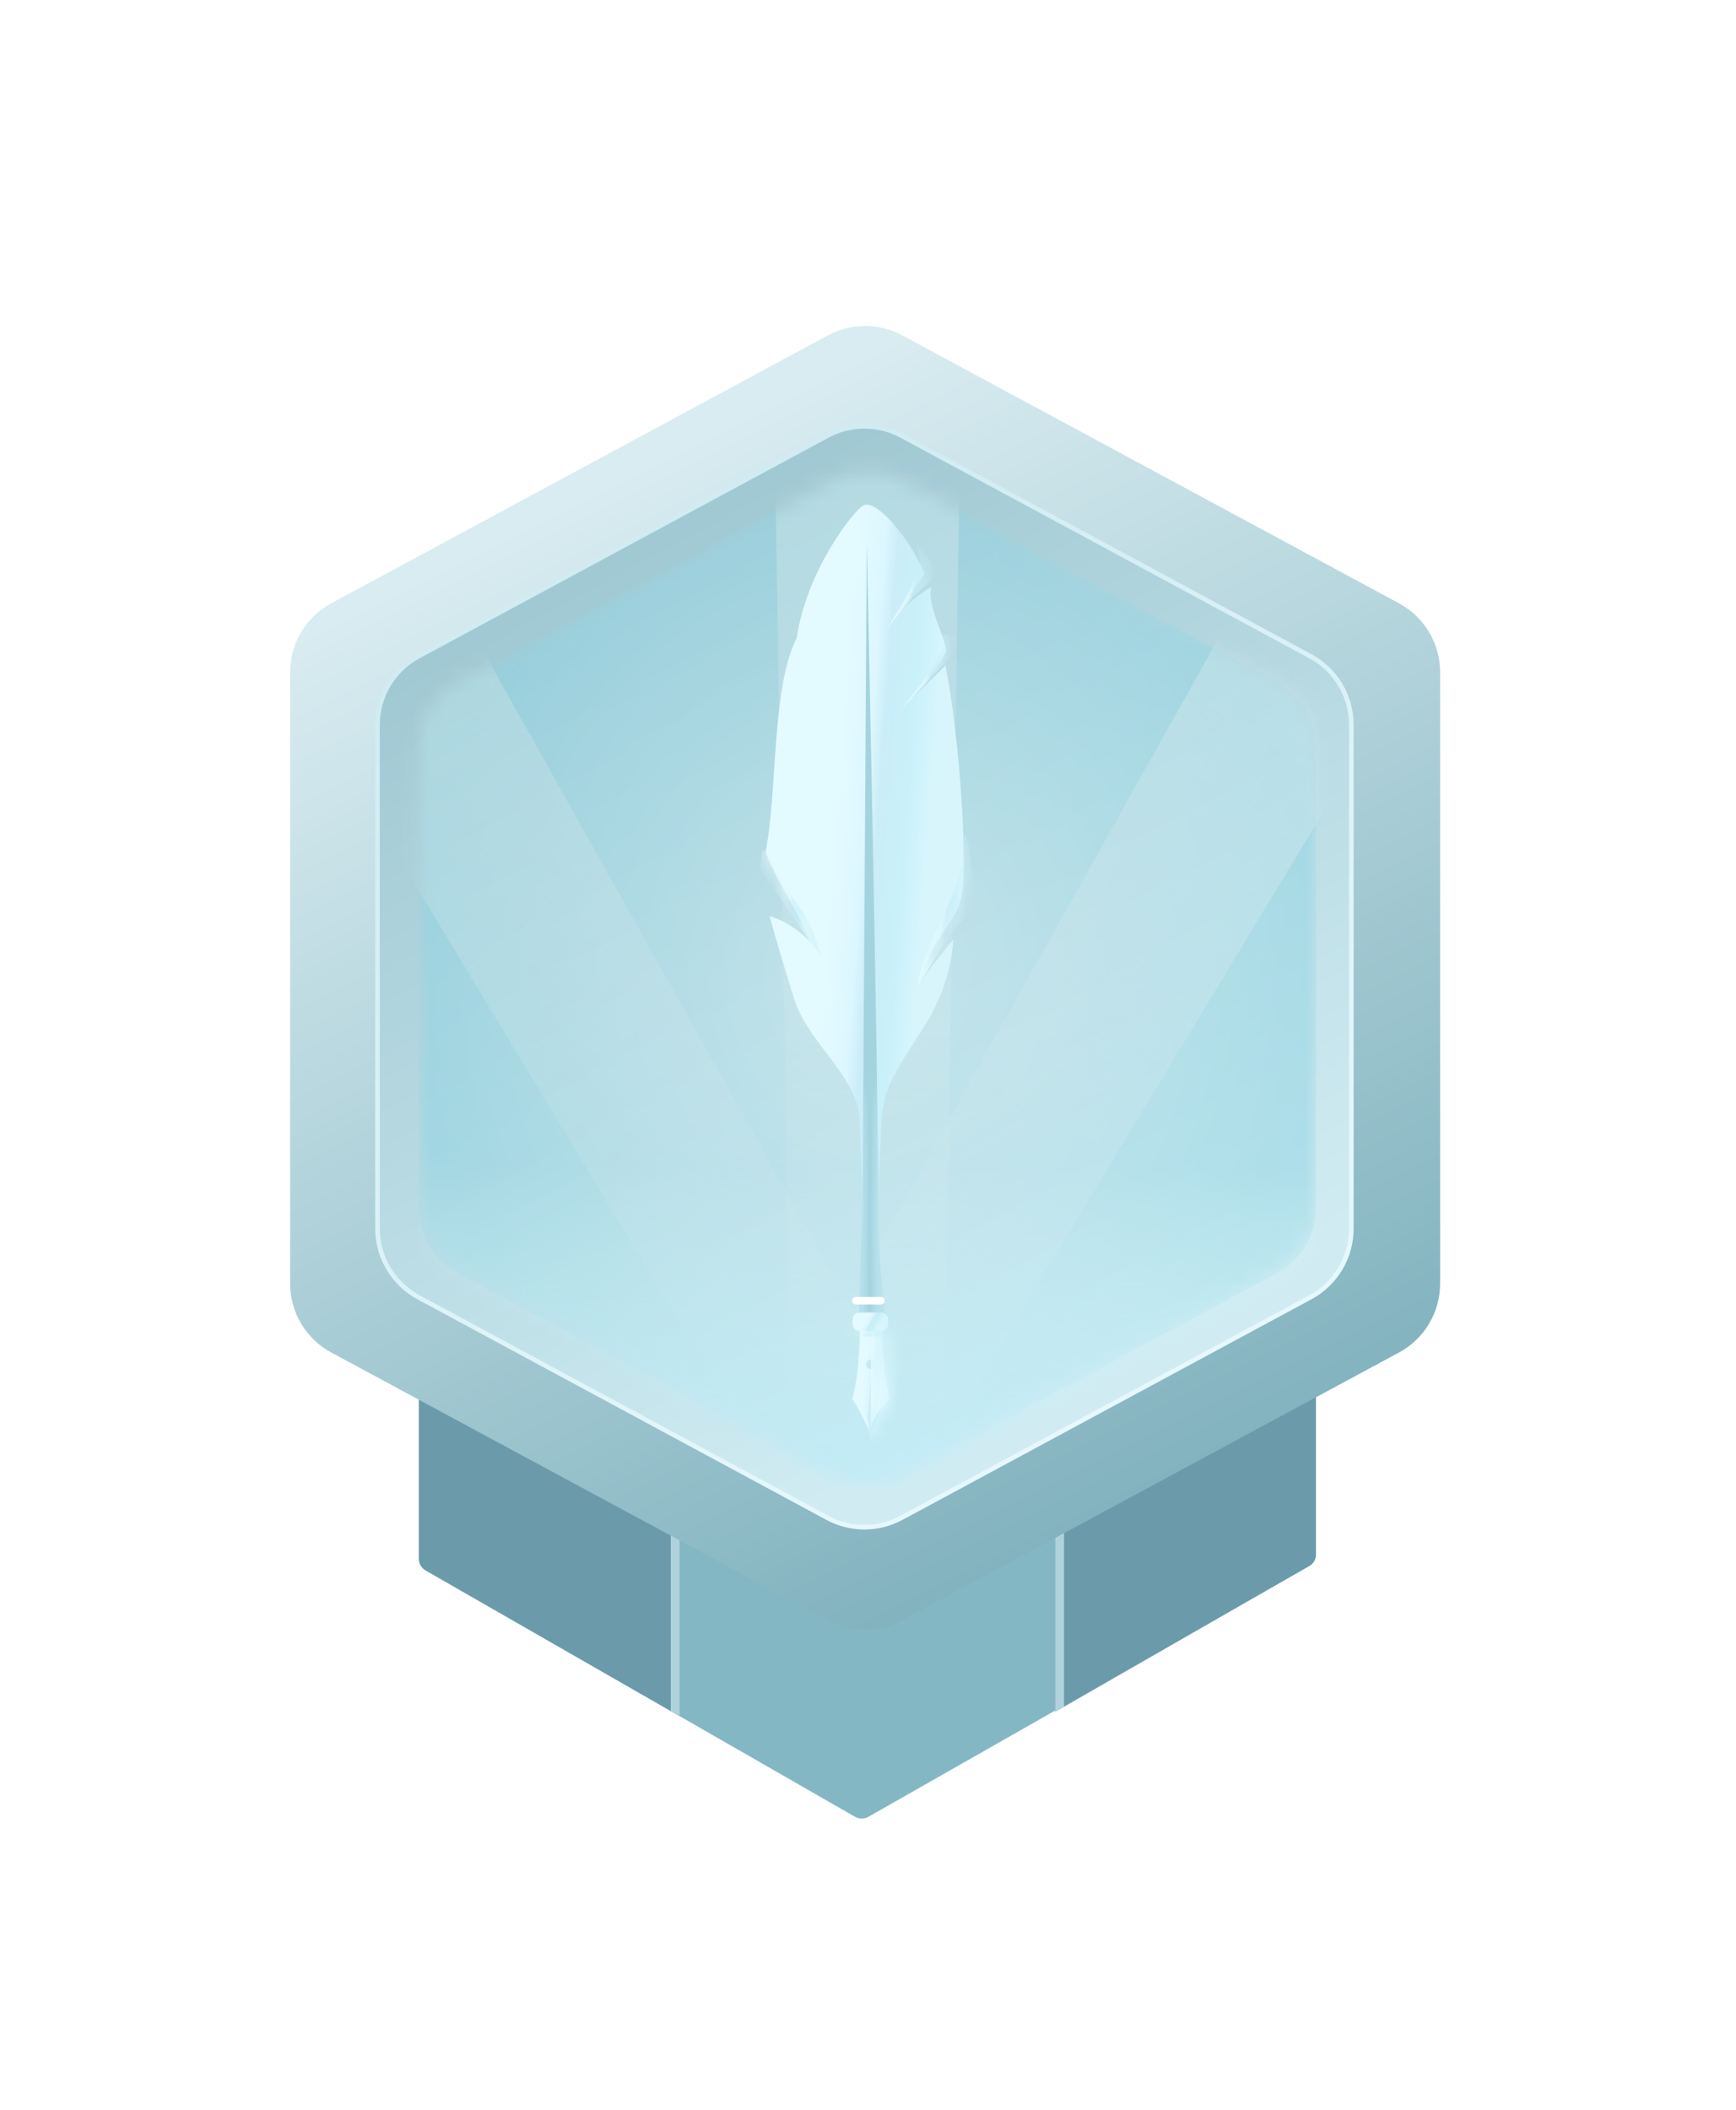<svg width="107" height="130" viewBox="0 0 107 130" fill="none" xmlns="http://www.w3.org/2000/svg">
<g filter="url(#filter0_dd_526_400)">
<path d="M25.821 94.874V63.762H81.109V94.602C81.109 94.896 80.951 95.167 80.695 95.312L53.519 110.769C53.267 110.912 52.959 110.912 52.708 110.768L26.231 95.583C25.977 95.437 25.821 95.167 25.821 94.874Z" fill="#84B7C4"/>
<path fill-rule="evenodd" clip-rule="evenodd" d="M41.89 63.762V104.563L26.231 95.583C25.977 95.437 25.821 95.167 25.821 94.874V63.762H41.89Z" fill="#6B9BAA"/>
<path d="M41.89 104.561L41.345 104.249V63.761H41.89V104.561Z" fill="#B0D2DD"/>
<path fill-rule="evenodd" clip-rule="evenodd" d="M65.04 63.492V104.293L80.698 95.313C80.952 95.167 81.109 94.897 81.109 94.604V63.492H65.04Z" fill="#6B9BAA"/>
<path d="M65.039 104.293L65.584 103.98V63.492H65.039V104.293Z" fill="#B0D2DD"/>
<g filter="url(#filter1_d_526_400)">
<path d="M51.035 17.233L20.414 33.743C18.854 34.584 17.882 36.213 17.882 37.985L17.882 75.648C17.882 77.421 18.854 79.05 20.414 79.891L51.035 96.4C52.463 97.17 54.182 97.17 55.61 96.4L86.231 79.891C87.791 79.05 88.763 77.421 88.763 75.648L88.763 37.985C88.763 36.213 87.791 34.584 86.231 33.743L55.61 17.233C54.182 16.463 52.463 16.463 51.035 17.233Z" fill="url(#paint0_linear_526_400)"/>
<path d="M51.001 23.411L25.792 37.003C24.238 37.84 23.269 39.464 23.269 41.229L23.269 72.263C23.269 74.028 24.238 75.651 25.792 76.489L51.001 90.081C52.424 90.848 54.136 90.848 55.559 90.081L80.768 76.489C82.323 75.651 83.291 74.028 83.291 72.263L83.291 41.229C83.291 39.464 82.323 37.84 80.768 37.003L55.559 23.411C54.136 22.644 52.424 22.644 51.001 23.411Z" fill="url(#paint1_linear_526_400)"/>
<g filter="url(#filter2_f_526_400)">
<path d="M51.001 23.411L25.792 37.003C24.238 37.84 23.269 39.464 23.269 41.229L23.269 72.263C23.269 74.028 24.238 75.651 25.792 76.489L51.001 90.081C52.424 90.848 54.136 90.848 55.559 90.081L80.768 76.489C82.323 75.651 83.291 74.028 83.291 72.263L83.291 41.229C83.291 39.464 82.323 37.84 80.768 37.003L55.559 23.411C54.136 22.644 52.424 22.644 51.001 23.411Z" stroke="url(#paint2_linear_526_400)" stroke-width="0.284"/>
</g>
<g opacity="0.5">
<mask id="mask0_526_400" style="mask-type:alpha" maskUnits="userSpaceOnUse" x="25" y="25" width="57" height="63">
<path d="M51.298 26.16L28.222 38.591C26.743 39.388 25.821 40.932 25.821 42.612L25.821 70.992C25.821 72.672 26.743 74.217 28.222 75.013L51.298 87.444C52.651 88.172 54.279 88.172 55.631 87.444L78.707 75.013C80.186 74.217 81.109 72.672 81.109 70.992L81.109 42.612C81.109 40.932 80.186 39.388 78.707 38.591L55.631 26.16C54.279 25.432 52.651 25.432 51.298 26.16Z" fill="#A6D3DE"/>
</mask>
<g mask="url(#mask0_526_400)">
<path d="M51.298 26.16L28.222 38.591C26.743 39.388 25.821 40.932 25.821 42.612L25.821 70.992C25.821 72.672 26.743 74.217 28.222 75.013L51.298 87.444C52.651 88.172 54.279 88.172 55.631 87.444L78.707 75.013C80.186 74.217 81.109 72.672 81.109 70.992L81.109 42.612C81.109 40.932 80.186 39.388 78.707 38.591L55.631 26.16C54.279 25.432 52.651 25.432 51.298 26.16Z" fill="url(#paint3_radial_526_400)"/>
<path opacity="0.5" d="M48.843 89.867L47.745 23.734H59.184L58.086 89.867H48.843Z" fill="url(#paint4_linear_526_400)"/>
<path opacity="0.5" d="M48.696 89.281L14.382 32.552L24.288 26.883L56.701 84.701L48.696 89.281Z" fill="url(#paint5_linear_526_400)"/>
<path opacity="0.5" d="M47.743 84.701L80.155 26.883L90.062 32.552L55.747 89.281L47.743 84.701Z" fill="url(#paint6_linear_526_400)"/>
<rect x="25.821" y="53.022" width="55.288" height="35.586" fill="url(#paint7_linear_526_400)"/>
<g filter="url(#filter3_i_526_400)">
<path d="M51.298 26.16L28.222 38.591C26.743 39.388 25.821 40.932 25.821 42.612L25.821 70.992C25.821 72.672 26.743 74.217 28.222 75.013L51.298 87.444C52.651 88.172 54.279 88.172 55.631 87.444L78.707 75.013C80.186 74.217 81.109 72.672 81.109 70.992L81.109 42.612C81.109 40.932 80.186 39.388 78.707 38.591L55.631 26.16C54.279 25.432 52.651 25.432 51.298 26.16Z" fill="#AFF5F1" fill-opacity="0.03"/>
</g>
</g>
</g>
</g>
</g>
<g filter="url(#filter4_d_526_400)">
<g filter="url(#filter5_d_526_400)">
<path fill-rule="evenodd" clip-rule="evenodd" d="M53.082 28.992C53.788 28.516 55.808 30.705 56.882 33.174C56.382 33.942 55.806 34.83 55.153 35.839C55.688 35.118 56.411 34.503 57.322 33.997C56.942 34.94 58.227 37.306 58.207 37.882C58.193 38.266 57.478 39.265 56.062 40.879C56.531 40.448 57.173 39.828 57.989 39.02L58.173 38.838C59.11 43.687 59.578 51.529 59.121 53.209C58.663 54.889 57.604 55.108 56.454 58.626C56.994 57.785 57.729 56.815 58.661 55.714C58.525 57.518 57.986 59.206 57.042 60.778C55.673 63.06 54.395 64.421 54.235 66.763C54.235 66.763 54.036 70.522 54.036 72.402C54.036 73.633 54.09 79.226 54.09 79.226L52.991 79.147C52.991 79.147 53.044 73.527 53.044 72.286C53.044 70.298 52.846 66.322 52.846 66.322C52.789 66.11 52.729 65.907 52.666 65.715C51.959 63.556 49.609 61.749 48.872 59.455C48.38 57.925 47.868 56.202 47.335 54.285C48.165 54.508 48.992 55.025 49.817 55.835C49.272 54.261 47.887 52.345 47.085 50.333C47.832 46.514 47.443 40.177 49.009 37.128C49.59 33.085 52.376 29.467 53.082 28.992Z" fill="url(#paint8_linear_526_400)"/>
<mask id="mask1_526_400" style="mask-type:luminance" maskUnits="userSpaceOnUse" x="47" y="28" width="13" height="52">
<path fill-rule="evenodd" clip-rule="evenodd" d="M53.082 28.992C53.788 28.516 55.808 30.705 56.882 33.174C56.382 33.942 55.806 34.83 55.153 35.839C55.688 35.118 56.411 34.503 57.322 33.997C56.942 34.94 58.227 37.306 58.207 37.882C58.193 38.266 57.478 39.265 56.062 40.879C56.531 40.448 57.173 39.828 57.989 39.02L58.173 38.838C59.11 43.687 59.578 51.529 59.121 53.209C58.663 54.889 57.604 55.108 56.454 58.626C56.994 57.785 57.729 56.815 58.661 55.714C58.525 57.518 57.986 59.206 57.042 60.778C55.673 63.06 54.395 64.421 54.235 66.763C54.235 66.763 54.036 70.522 54.036 72.402C54.036 73.633 54.09 79.226 54.09 79.226L52.991 79.147C52.991 79.147 53.044 73.527 53.044 72.286C53.044 70.298 52.846 66.322 52.846 66.322C52.789 66.11 52.729 65.907 52.666 65.715C51.959 63.556 49.609 61.749 48.872 59.455C48.38 57.925 47.868 56.202 47.335 54.285C48.165 54.508 48.992 55.025 49.817 55.835C49.272 54.261 47.887 52.345 47.085 50.333C47.832 46.514 47.443 40.177 49.009 37.128C49.59 33.085 52.376 29.467 53.082 28.992Z" fill="white"/>
</mask>
<g mask="url(#mask1_526_400)">
<path fill-rule="evenodd" clip-rule="evenodd" d="M59.298 50.008C59.298 52.915 56.684 56.051 56.454 58.626C58.207 55.806 58.729 54.761 59.56 54.317C60.392 53.873 59.298 47.101 59.298 50.008Z" fill="url(#paint9_linear_526_400)"/>
<path fill-rule="evenodd" clip-rule="evenodd" d="M49.817 55.835L50.496 56.698C50.496 56.698 49.996 54.889 49.409 54.076C48.822 53.264 47.374 50.925 47.085 50.333C46.796 49.741 46.761 51.4 46.761 51.4L49.817 55.835Z" fill="url(#paint10_linear_526_400)"/>
<path fill-rule="evenodd" clip-rule="evenodd" d="M58.026 37.066C58.202 37.549 57.824 38.334 57.108 39.367C56.392 40.401 55.362 41.579 55.362 41.579L56.062 40.879L58.524 38.277L59.001 37.258C59.001 37.258 57.849 36.582 58.026 37.066Z" fill="url(#paint11_linear_526_400)"/>
<path fill-rule="evenodd" clip-rule="evenodd" d="M55.362 35.587L54.605 36.501C54.605 36.501 55.946 34.408 56.167 33.736C56.389 33.063 56.773 32.617 56.47 31.677C56.167 30.737 57.782 33.137 57.782 33.137L56.031 34.752L55.362 35.587Z" fill="url(#paint12_linear_526_400)"/>
<path fill-rule="evenodd" clip-rule="evenodd" d="M52.755 80.997C52.755 80.997 52.993 75.025 53.039 72.368C53.105 68.505 53.322 31.183 53.322 31.183C53.322 31.183 54.041 64.64 54.041 72.615C54.041 80.59 55.822 82.213 55.822 82.213L52.755 81.606L52.755 80.997Z" fill="#A3D3DF"/>
</g>
</g>
<g filter="url(#filter6_d_526_400)">
<path d="M53.574 79.263C53.822 79.235 54.041 78.906 54.262 79.601C54.262 82.421 54.721 83.97 54.728 83.994C54.728 83.994 53.574 85.741 53.574 86.723C53.574 85.711 52.42 83.994 52.42 83.994C52.429 83.97 52.886 82.698 52.886 79.601C53.093 78.949 53.348 79.289 53.574 79.263ZM53.56 81.6C53.402 81.6 53.274 81.728 53.274 81.884C53.274 82.041 53.402 82.168 53.56 82.169C53.718 82.169 53.847 82.041 53.847 81.884C53.847 81.727 53.718 81.6 53.56 81.6Z" fill="url(#paint13_linear_526_400)"/>
<mask id="mask2_526_400" style="mask-type:luminance" maskUnits="userSpaceOnUse" x="52" y="79" width="3" height="8">
<path d="M53.574 79.263C53.822 79.235 54.041 78.906 54.262 79.601C54.262 82.421 54.721 83.97 54.728 83.994C54.728 83.994 53.574 85.741 53.574 86.723C53.574 85.711 52.42 83.994 52.42 83.994C52.429 83.97 52.886 82.698 52.886 79.601C53.093 78.949 53.348 79.289 53.574 79.263ZM53.56 81.6C53.402 81.6 53.274 81.728 53.274 81.884C53.274 82.041 53.402 82.168 53.56 82.169C53.718 82.169 53.847 82.041 53.847 81.884C53.847 81.727 53.718 81.6 53.56 81.6Z" fill="white"/>
</mask>
<g mask="url(#mask2_526_400)">
<path fill-rule="evenodd" clip-rule="evenodd" d="M53.574 79.601H56.786V86.723H53.574V79.601Z" fill="url(#paint14_linear_526_400)"/>
<rect opacity="0.6" x="51.853" y="79.032" width="3.441" height="1.137" fill="url(#paint15_linear_526_400)"/>
</g>
<path fill-rule="evenodd" clip-rule="evenodd" d="M53.574 85.801C53.79 84.919 54.728 83.994 54.728 83.994C54.728 83.994 53.574 85.741 53.574 86.723C53.574 85.71 52.42 83.994 52.42 83.994C52.42 83.994 53.323 84.929 53.574 85.801Z" fill="url(#paint16_linear_526_400)"/>
<mask id="mask3_526_400" style="mask-type:luminance" maskUnits="userSpaceOnUse" x="52" y="83" width="3" height="4">
<path fill-rule="evenodd" clip-rule="evenodd" d="M53.574 85.801C53.79 84.919 54.728 83.994 54.728 83.994C54.728 83.994 53.574 85.741 53.574 86.723C53.574 85.71 52.42 83.994 52.42 83.994C52.42 83.994 53.323 84.929 53.574 85.801Z" fill="white"/>
</mask>
<g mask="url(#mask3_526_400)">
</g>
</g>
<g filter="url(#filter7_d_526_400)">
<rect x="52.449" y="78.702" width="2.183" height="1.124" rx="0.397" fill="url(#paint17_linear_526_400)"/>
</g>
<path fill-rule="evenodd" clip-rule="evenodd" d="M52.517 78.995C52.517 78.867 52.621 78.763 52.749 78.763H54.294C54.422 78.763 54.526 78.867 54.526 78.995C54.526 79.123 54.422 79.226 54.294 79.226H52.749C52.621 79.226 52.517 79.123 52.517 78.995Z" fill="white"/>
</g>
<defs>
<filter id="filter0_dd_526_400" x="0.531" y="0.462" width="105.583" height="128.922" filterUnits="userSpaceOnUse" color-interpolation-filters="sRGB">
<feFlood flood-opacity="0" result="BackgroundImageFix"/>
<feColorMatrix in="SourceAlpha" type="matrix" values="0 0 0 0 0 0 0 0 0 0 0 0 0 0 0 0 0 0 127 0" result="hardAlpha"/>
<feOffset/>
<feGaussianBlur stdDeviation="2.892"/>
<feColorMatrix type="matrix" values="0 0 0 0 0.559 0 0 0 0 0.869 0 0 0 0 0.938 0 0 0 0.04 0"/>
<feBlend mode="normal" in2="BackgroundImageFix" result="effect1_dropShadow_526_400"/>
<feColorMatrix in="SourceAlpha" type="matrix" values="0 0 0 0 0 0 0 0 0 0 0 0 0 0 0 0 0 0 127 0" result="hardAlpha"/>
<feOffset dy="1.157"/>
<feGaussianBlur stdDeviation="8.675"/>
<feColorMatrix type="matrix" values="0 0 0 0 0.671 0 0 0 0 1 0 0 0 0 0.941 0 0 0 0.33 0"/>
<feBlend mode="normal" in2="effect1_dropShadow_526_400" result="effect2_dropShadow_526_400"/>
<feBlend mode="normal" in="SourceGraphic" in2="effect2_dropShadow_526_400" result="shape"/>
</filter>
<filter id="filter1_d_526_400" x="16.181" y="16.656" width="74.284" height="84.291" filterUnits="userSpaceOnUse" color-interpolation-filters="sRGB">
<feFlood flood-opacity="0" result="BackgroundImageFix"/>
<feColorMatrix in="SourceAlpha" type="matrix" values="0 0 0 0 0 0 0 0 0 0 0 0 0 0 0 0 0 0 127 0" result="hardAlpha"/>
<feOffset dy="2.268"/>
<feGaussianBlur stdDeviation="0.851"/>
<feColorMatrix type="matrix" values="0 0 0 0 0.209 0 0 0 0 0.39 0 0 0 0 0.492 0 0 0 0.54 0"/>
<feBlend mode="normal" in2="BackgroundImageFix" result="effect1_dropShadow_526_400"/>
<feBlend mode="normal" in="SourceGraphic" in2="effect1_dropShadow_526_400" result="shape"/>
</filter>
<filter id="filter2_f_526_400" x="23.042" y="22.609" width="60.476" height="68.274" filterUnits="userSpaceOnUse" color-interpolation-filters="sRGB">
<feFlood flood-opacity="0" result="BackgroundImageFix"/>
<feBlend mode="normal" in="SourceGraphic" in2="BackgroundImageFix" result="shape"/>
<feGaussianBlur stdDeviation="0.043" result="effect1_foregroundBlur_526_400"/>
</filter>
<filter id="filter3_i_526_400" x="25.821" y="25.614" width="55.288" height="62.376" filterUnits="userSpaceOnUse" color-interpolation-filters="sRGB">
<feFlood flood-opacity="0" result="BackgroundImageFix"/>
<feBlend mode="normal" in="SourceGraphic" in2="BackgroundImageFix" result="shape"/>
<feColorMatrix in="SourceAlpha" type="matrix" values="0 0 0 0 0 0 0 0 0 0 0 0 0 0 0 0 0 0 127 0" result="hardAlpha"/>
<feOffset/>
<feGaussianBlur stdDeviation="1.906"/>
<feComposite in2="hardAlpha" operator="arithmetic" k2="-1" k3="1"/>
<feColorMatrix type="matrix" values="0 0 0 0 0.378 0 0 0 0 0.587 0 0 0 0 0.704 0 0 0 1 0"/>
<feBlend mode="normal" in2="shape" result="effect1_innerShadow_526_400"/>
</filter>
<filter id="filter4_d_526_400" x="45.951" y="28.926" width="14.481" height="60.065" filterUnits="userSpaceOnUse" color-interpolation-filters="sRGB">
<feFlood flood-opacity="0" result="BackgroundImageFix"/>
<feColorMatrix in="SourceAlpha" type="matrix" values="0 0 0 0 0 0 0 0 0 0 0 0 0 0 0 0 0 0 127 0" result="hardAlpha"/>
<feOffset dy="1.134"/>
<feGaussianBlur stdDeviation="0.567"/>
<feColorMatrix type="matrix" values="0 0 0 0 0.285 0 0 0 0 0.354 0 0 0 0 0.342 0 0 0 0.25 0"/>
<feBlend mode="normal" in2="BackgroundImageFix" result="effect1_dropShadow_526_400"/>
<feBlend mode="normal" in="SourceGraphic" in2="effect1_dropShadow_526_400" result="shape"/>
</filter>
<filter id="filter5_d_526_400" x="45.137" y="27.901" width="16.314" height="54.401" filterUnits="userSpaceOnUse" color-interpolation-filters="sRGB">
<feFlood flood-opacity="0" result="BackgroundImageFix"/>
<feColorMatrix in="SourceAlpha" type="matrix" values="0 0 0 0 0 0 0 0 0 0 0 0 0 0 0 0 0 0 127 0" result="hardAlpha"/>
<feOffset dx="0.103" dy="1.025"/>
<feGaussianBlur stdDeviation="1.025"/>
<feColorMatrix type="matrix" values="0 0 0 0 0.565 0 0 0 0 0.775 0 0 0 0 0.842 0 0 0 0.65 0"/>
<feBlend mode="normal" in2="BackgroundImageFix" result="effect1_dropShadow_526_400"/>
<feBlend mode="normal" in="SourceGraphic" in2="effect1_dropShadow_526_400" result="shape"/>
</filter>
<filter id="filter6_d_526_400" x="50.472" y="78.135" width="6.409" height="11.664" filterUnits="userSpaceOnUse" color-interpolation-filters="sRGB">
<feFlood flood-opacity="0" result="BackgroundImageFix"/>
<feColorMatrix in="SourceAlpha" type="matrix" values="0 0 0 0 0 0 0 0 0 0 0 0 0 0 0 0 0 0 127 0" result="hardAlpha"/>
<feOffset dx="0.103" dy="1.025"/>
<feGaussianBlur stdDeviation="1.025"/>
<feColorMatrix type="matrix" values="0 0 0 0 0.565 0 0 0 0 0.775 0 0 0 0 0.842 0 0 0 0.65 0"/>
<feBlend mode="normal" in2="BackgroundImageFix" result="effect1_dropShadow_526_400"/>
<feBlend mode="normal" in="SourceGraphic" in2="effect1_dropShadow_526_400" result="shape"/>
</filter>
<filter id="filter7_d_526_400" x="50.5" y="77.676" width="6.285" height="5.225" filterUnits="userSpaceOnUse" color-interpolation-filters="sRGB">
<feFlood flood-opacity="0" result="BackgroundImageFix"/>
<feColorMatrix in="SourceAlpha" type="matrix" values="0 0 0 0 0 0 0 0 0 0 0 0 0 0 0 0 0 0 127 0" result="hardAlpha"/>
<feOffset dx="0.103" dy="1.025"/>
<feGaussianBlur stdDeviation="1.025"/>
<feColorMatrix type="matrix" values="0 0 0 0 0.565 0 0 0 0 0.775 0 0 0 0 0.842 0 0 0 0.65 0"/>
<feBlend mode="normal" in2="BackgroundImageFix" result="effect1_dropShadow_526_400"/>
<feBlend mode="normal" in="SourceGraphic" in2="effect1_dropShadow_526_400" result="shape"/>
</filter>
<linearGradient id="paint0_linear_526_400" x1="38.437" y1="25.835" x2="69.882" y2="88.866" gradientUnits="userSpaceOnUse">
<stop stop-color="#D8ECF1"/>
<stop offset="1" stop-color="#82B3BF"/>
</linearGradient>
<linearGradient id="paint1_linear_526_400" x1="38.154" y1="31.034" x2="65.278" y2="81.537" gradientUnits="userSpaceOnUse">
<stop stop-color="#A1C9D3"/>
<stop offset="1" stop-color="#D0ECF2"/>
</linearGradient>
<linearGradient id="paint2_linear_526_400" x1="41.131" y1="29.207" x2="70.357" y2="82.258" gradientUnits="userSpaceOnUse">
<stop stop-color="#D0ECF2"/>
<stop offset="1" stop-color="#E6F8FC"/>
</linearGradient>
<radialGradient id="paint3_radial_526_400" cx="0" cy="0" r="1" gradientUnits="userSpaceOnUse" gradientTransform="translate(53.465 56.802) rotate(90) scale(31.808 27.644)">
<stop stop-color="#D0EBF2"/>
<stop offset="1" stop-color="#8DD3E2"/>
</radialGradient>
<linearGradient id="paint4_linear_526_400" x1="53.465" y1="23.734" x2="53.465" y2="89.867" gradientUnits="userSpaceOnUse">
<stop stop-color="white"/>
<stop offset="1" stop-color="#F2EDED" stop-opacity="0"/>
</linearGradient>
<linearGradient id="paint5_linear_526_400" x1="19.335" y1="29.718" x2="52.254" y2="87.245" gradientUnits="userSpaceOnUse">
<stop stop-color="white"/>
<stop offset="1" stop-color="#F2EDED" stop-opacity="0"/>
</linearGradient>
<linearGradient id="paint6_linear_526_400" x1="85.109" y1="29.718" x2="52.19" y2="87.245" gradientUnits="userSpaceOnUse">
<stop stop-color="white"/>
<stop offset="1" stop-color="#F2EDED" stop-opacity="0"/>
</linearGradient>
<linearGradient id="paint7_linear_526_400" x1="53.465" y1="68.453" x2="53.301" y2="86.403" gradientUnits="userSpaceOnUse">
<stop stop-color="#EEFFFF" stop-opacity="0"/>
<stop offset="1" stop-color="#B5EBFB"/>
</linearGradient>
<linearGradient id="paint8_linear_526_400" x1="52.224" y1="16.318" x2="61.318" y2="16.989" gradientUnits="userSpaceOnUse">
<stop offset="0.169" stop-color="#E3FAFF"/>
<stop offset="0.36" stop-color="#DDF7FF"/>
<stop offset="0.452" stop-color="#CBEDF8"/>
<stop offset="0.628" stop-color="#C8F1FA"/>
<stop offset="0.804" stop-color="#D8F5FC"/>
</linearGradient>
<linearGradient id="paint9_linear_526_400" x1="57.892" y1="46.944" x2="60.42" y2="47.225" gradientUnits="userSpaceOnUse">
<stop offset="0.169" stop-color="#E3FAFF"/>
<stop offset="0.36" stop-color="#DDF7FF"/>
<stop offset="0.452" stop-color="#CBEDF8"/>
<stop offset="0.628" stop-color="#C8F1FA"/>
<stop offset="0.804" stop-color="#D8F5FC"/>
</linearGradient>
<linearGradient id="paint10_linear_526_400" x1="48.332" y1="48.542" x2="51.047" y2="49.015" gradientUnits="userSpaceOnUse">
<stop offset="0.169" stop-color="#E3FAFF"/>
<stop offset="0.36" stop-color="#DDF7FF"/>
<stop offset="0.452" stop-color="#CBEDF8"/>
<stop offset="0.628" stop-color="#C8F1FA"/>
<stop offset="0.804" stop-color="#D8F5FC"/>
</linearGradient>
<linearGradient id="paint11_linear_526_400" x1="56.894" y1="35.682" x2="59.476" y2="36.288" gradientUnits="userSpaceOnUse">
<stop offset="0.169" stop-color="#E3FAFF"/>
<stop offset="0.36" stop-color="#DDF7FF"/>
<stop offset="0.452" stop-color="#CBEDF8"/>
<stop offset="0.628" stop-color="#C8F1FA"/>
<stop offset="0.804" stop-color="#D8F5FC"/>
</linearGradient>
<linearGradient id="paint12_linear_526_400" x1="55.942" y1="30.137" x2="58.238" y2="30.572" gradientUnits="userSpaceOnUse">
<stop offset="0.169" stop-color="#E3FAFF"/>
<stop offset="0.36" stop-color="#DDF7FF"/>
<stop offset="0.452" stop-color="#CBEDF8"/>
<stop offset="0.628" stop-color="#C8F1FA"/>
<stop offset="0.804" stop-color="#D8F5FC"/>
</linearGradient>
<linearGradient id="paint13_linear_526_400" x1="53.391" y1="77.265" x2="55.104" y2="77.424" gradientUnits="userSpaceOnUse">
<stop offset="0.169" stop-color="#E3FAFF"/>
<stop offset="0.36" stop-color="#DDF7FF"/>
<stop offset="0.452" stop-color="#CBEDF8"/>
<stop offset="0.628" stop-color="#C8F1FA"/>
<stop offset="0.804" stop-color="#D8F5FC"/>
</linearGradient>
<linearGradient id="paint14_linear_526_400" x1="54.925" y1="77.815" x2="57.286" y2="78.139" gradientUnits="userSpaceOnUse">
<stop offset="0.169" stop-color="#E3FAFF"/>
<stop offset="0.36" stop-color="#DDF7FF"/>
<stop offset="0.452" stop-color="#CBEDF8"/>
<stop offset="0.628" stop-color="#C8F1FA"/>
<stop offset="0.804" stop-color="#D8F5FC"/>
</linearGradient>
<linearGradient id="paint15_linear_526_400" x1="53.301" y1="78.747" x2="54.697" y2="80.031" gradientUnits="userSpaceOnUse">
<stop offset="0.169" stop-color="#E3FAFF"/>
<stop offset="0.36" stop-color="#DDF7FF"/>
<stop offset="0.452" stop-color="#CBEDF8"/>
<stop offset="0.628" stop-color="#C8F1FA"/>
<stop offset="0.804" stop-color="#D8F5FC"/>
</linearGradient>
<linearGradient id="paint16_linear_526_400" x1="53.391" y1="83.31" x2="55.012" y2="83.727" gradientUnits="userSpaceOnUse">
<stop offset="0.169" stop-color="#E3FAFF"/>
<stop offset="0.36" stop-color="#DDF7FF"/>
<stop offset="0.452" stop-color="#CBEDF8"/>
<stop offset="0.628" stop-color="#C8F1FA"/>
<stop offset="0.804" stop-color="#D8F5FC"/>
</linearGradient>
<linearGradient id="paint17_linear_526_400" x1="53.367" y1="78.42" x2="54.579" y2="79.135" gradientUnits="userSpaceOnUse">
<stop offset="0.169" stop-color="#E3FAFF"/>
<stop offset="0.36" stop-color="#DDF7FF"/>
<stop offset="0.452" stop-color="#CBEDF8"/>
<stop offset="0.628" stop-color="#C8F1FA"/>
<stop offset="0.804" stop-color="#D8F5FC"/>
</linearGradient>
</defs>
</svg>
